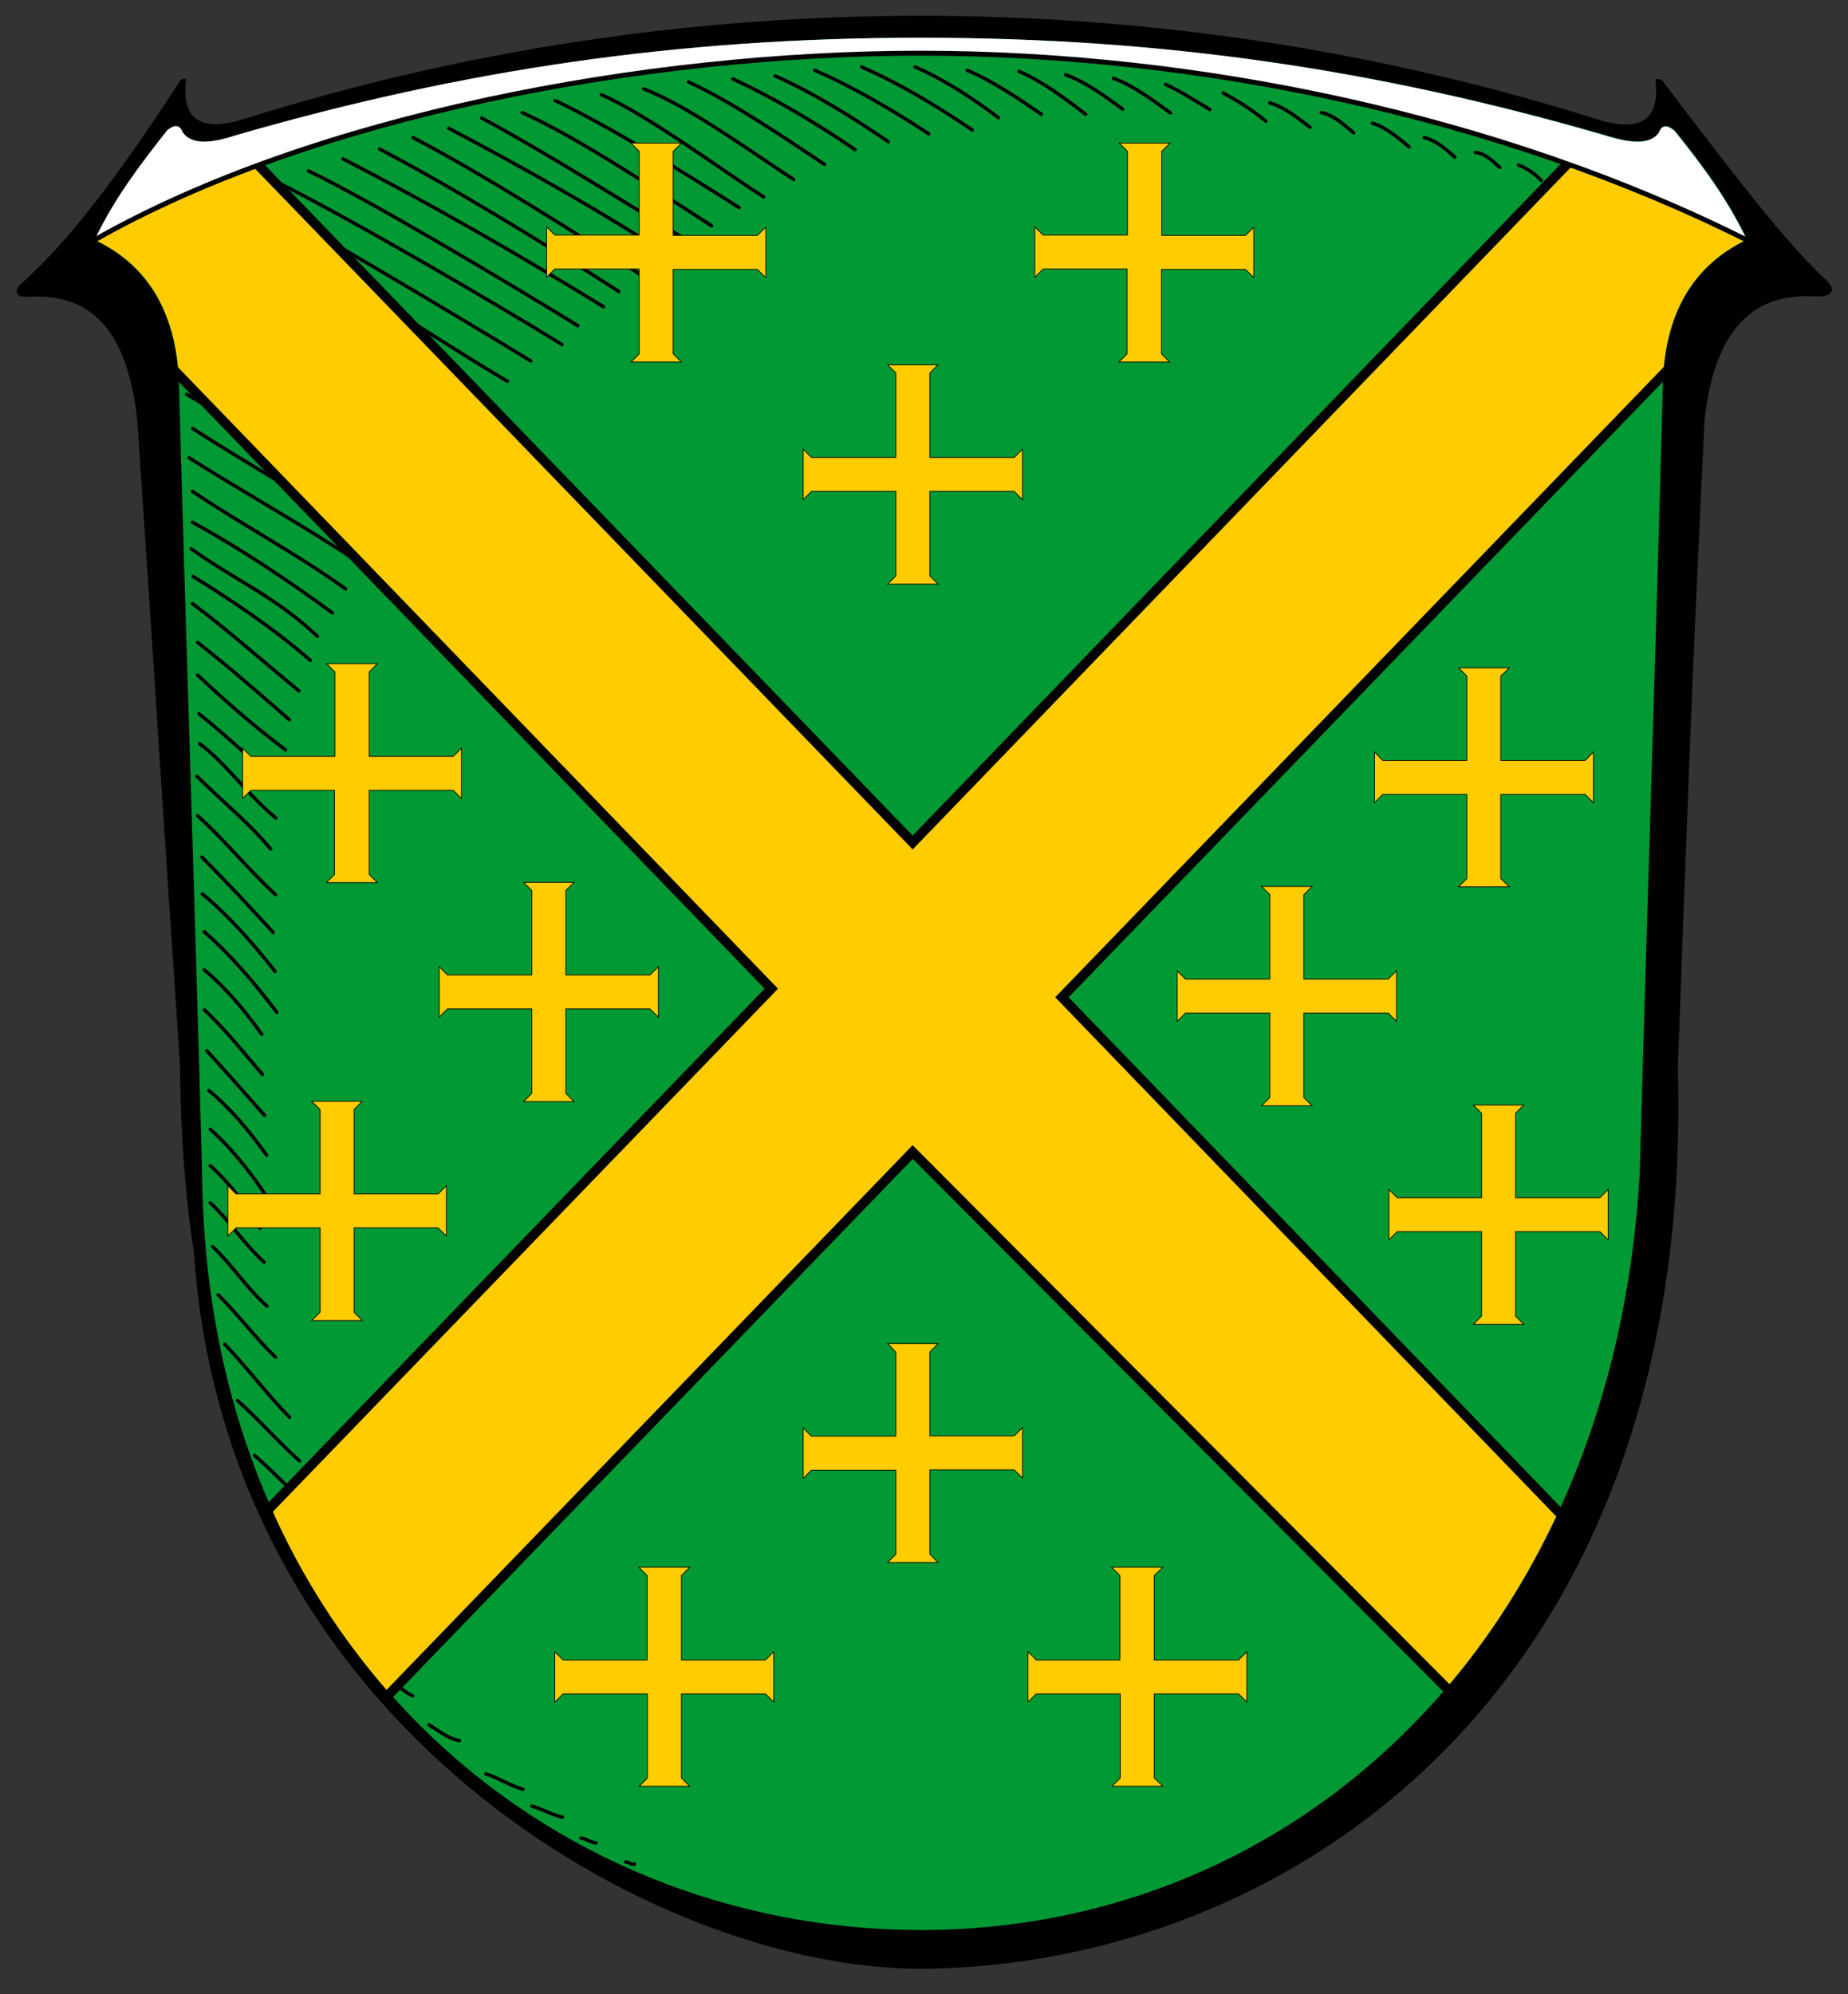 <?xml version="1.0" encoding="utf-8"?>
<!-- Generator: Adobe Illustrator 25.4.1, SVG Export Plug-In . SVG Version: 6.00 Build 0)  -->
<svg version="1.1"
	 id="Ebene_1" xmlns:corel-charset="http://product.corel.com/CGS/11/cddns/" xmlns:odm="http://product.corel.com/CGS/11/cddns/"
	 xmlns="http://www.w3.org/2000/svg" xmlns:xlink="http://www.w3.org/1999/xlink" x="0px" y="0px" width="538.6px" height="581.1px"
	 viewBox="0 0 538.6 581.1" style="enable-background:new 0 0 538.6 581.1;" xml:space="preserve">
<rect x="0" y="0" width="538.6" height="581.1" fill="#333333" stroke="none"/>
<style type="text/css">
	.st0{fill-rule:evenodd;clip-rule:evenodd;}
	.st1{fill-rule:evenodd;clip-rule:evenodd;fill:#009933;}
	.st2{fill:none;stroke:#000000;stroke-width:1.008;stroke-linecap:round;stroke-linejoin:round;stroke-miterlimit:10;}
	.st3{fill-rule:evenodd;clip-rule:evenodd;fill:#FFCC00;}
	.st4{fill:none;stroke:#000000;stroke-width:2.808;stroke-miterlimit:10;}
	.st5{fill:none;stroke:#000000;stroke-width:0.216;stroke-miterlimit:10;}
	.st6{fill-rule:evenodd;clip-rule:evenodd;fill:#FFFFFF;}
	.st7{fill:none;stroke:#000000;stroke-width:1.44;stroke-linecap:round;stroke-linejoin:round;stroke-miterlimit:10;}
</style>
<g id="Rahmen">
	<path class="st0" d="M268.4,573.7C375.1,573,494.2,493.2,489,310.9c2.8-74.8,4.1-113.7,7.8-188.5c3-27.7,15.2-37.3,32.8-36
		c4.7,0.1,5.2-2.1,3.1-4.3c-10.4-9.7-22.2-24.2-48.2-58.6c-0.6-0.6-2.1-0.6-2,0c1.4,12-4.9,15.3-17.8,11
		C401.1,14.6,335.3,4.6,268.4,4.6c-66.9,0-132.8,9.9-196.4,29.8c-12.9,4.2-19.2,1-17.8-11c0.1-0.6-1-0.6-1.6,0
		C30.3,57.8,16.7,73.4,5.8,83c-1.4,1.6-1.6,3.6,2,3.5C25.3,85.3,37,94.6,40,122.4c5.1,74.8,7.4,113.7,12.5,188.5
		c0.1,19.2,1.4,37.1,4,53.9C65.8,502.7,191,573.7,268.4,573.7z"/>
	<path class="st1" d="M268.4,562.4c110.1,0,202-85.7,209.5-220.6c2.1-76,4.7-152.1,6.7-228.2c0.3-22.8,9.4-36.5,24.6-43.8
		c-5.7-12-13.2-22-21.1-31.8c-1.6-1.3-3.5-2.2-4.5,0.5c-2.5,3.7-8.3,3.2-15.6,0.9C401.9,20.3,339.1,11,268.4,11
		S134.8,20.3,68.8,39.4c-7.3,2.4-13,2.9-15.6-0.9c-1-2.7-2.9-1.8-4.5-0.5C41,47.8,33.3,57.8,27.6,69.9c15.2,7.3,24.3,21,24.6,43.8
		c2.1,76.1,4.7,152.1,6.7,228.2C60.1,478,158.3,562.4,268.4,562.4z"/>
</g>
<g id="Schraffur">
	<path class="st2" d="M175.3,27.6c13.8,6.1,34.3,21.5,47.3,29.8"/>
	<path class="st2" d="M187.6,25.9c13.3,5.1,31.5,18.5,43.7,26.4"/>
	<path class="st2" d="M200.7,23.9c12.6,5.8,27.6,16,39.6,24"/>
	<path class="st2" d="M213.6,23c11.9,5.5,24.5,13,35.6,20.6"/>
	<path class="st2" d="M225.9,22.1c11.2,5,22.5,12,33,19.2"/>
	<path class="st2" d="M237.5,20.5c11.1,4.8,22.8,11.7,33.2,18.5"/>
	<path class="st2" d="M251.1,19.5c11.2,4.9,21.8,11.3,32.3,18.4"/>
	<path class="st2" d="M266.7,19.5c8.5,3.7,16.6,9,24.3,14.8"/>
	<path class="st2" d="M310.6,21.8c5.7,2,11.4,6.2,16.6,10"/>
	<path class="st2" d="M152.2,32.8c16.8,7.6,38.9,22.5,55.2,33"/>
	<path class="st2" d="M281.9,20.5c7.2,3,14.8,8.1,21.6,12.8"/>
	<path class="st2" d="M324.5,22.8c5.7,2.1,11.4,6.3,16.6,10.1"/>
	<path class="st2" d="M339.7,24.6c3.7,1.6,8.5,4.7,12.9,7.3"/>
	<path class="st2" d="M370.1,30c4.2,1.2,8.1,4.3,11.7,7.1"/>
	<path class="st2" d="M297,20.8c6.6,2.8,13.3,7.8,19.4,12.5"/>
	<path class="st2" d="M385.1,32.8c3.5,0.7,6.6,3.5,9.4,5.9"/>
	<path class="st2" d="M400,35.9c3.8,1.1,7.4,4.2,10.7,6.9"/>
	<path class="st2" d="M415.1,40.1c3.2,0.7,6.3,3.3,8.9,5.7"/>
	<path class="st2" d="M430,44.4c2.7,0.3,5,2.4,7.1,4.4"/>
	<path class="st2" d="M442.6,48.1c2.6,1,4.7,2.5,6.6,4.5"/>
	<path class="st2" d="M456.6,53.6c1.9,0.9,3.1,1.2,4.2,2.5"/>
	<path class="st2" d="M356.5,27.1c4.4,2.4,8.6,5,12.4,8.2"/>
	<path class="st2" d="M130.8,37.4c19.1,10,44.5,24.2,63.2,36.5"/>
	<path class="st2" d="M120.4,40.1c20.3,10.6,46.7,27.4,66.7,40.2"/>
	<path class="st2" d="M161.8,29.3c15.8,7.5,38.4,21.5,53.6,31.2"/>
	<path class="st2" d="M110.6,43.4c22,11.6,48,27.5,69.7,41.5"/>
	<path class="st2" d="M100,46.3c25.9,13.4,50.2,27.3,75.9,43.1"/>
	<path class="st2" d="M80.4,52.9c19.2,9.4,64.7,35.9,83.4,47.5"/>
	<path class="st2" d="M71.5,55.9c18.6,10.7,64.4,37.7,83.2,49.3"/>
	<path class="st2" d="M53.4,63.7c18.4,10,70.8,43.1,88.4,54"/>
	<path class="st2" d="M42.4,67.3c19.9,9,77.3,44.8,95.5,56.1"/>
	<path class="st2" d="M89.9,49.8c19.1,9.2,59.8,33.6,78.5,45.1"/>
	<path class="st2" d="M35.1,71.7c19.3,8.7,77.9,45.1,96.8,56.8"/>
	<path class="st2" d="M54.6,106.7c20.4,11.6,41.5,24.3,63.6,37.1"/>
	<path class="st2" d="M48.4,86.9c20.7,10.7,59.5,34.6,79.8,47.5"/>
	<path class="st2" d="M54.4,114.9c19.2,11.4,39.5,22.9,59,34.8"/>
	<path class="st2" d="M55.1,133.4c16.1,10.2,34.2,20.2,49.8,30.7"/>
	<path class="st2" d="M53.6,98.3c21.4,11.6,48.1,28.7,69.7,41.5"/>
	<path class="st2" d="M56.1,152.2c13.9,7.6,27.5,16.7,40.8,26.4"/>
	<path class="st2" d="M55.7,159.9c12.6,9.1,24.4,13.8,36.8,25.5"/>
	<path class="st2" d="M56.2,124.9c17,11,36.5,21.7,53.6,33.6"/>
	<path class="st2" d="M56.3,168c10.9,6.7,24,15.5,34.1,24.4"/>
	<path class="st2" d="M57.6,196.7c7.1,6.7,15.6,14.3,25.6,21.8"/>
	<path class="st2" d="M56.1,175.9c10.3,7.7,20.4,16.7,31,25.4"/>
	<path class="st2" d="M58,208c8.3,6.6,16.3,14.3,24.9,21.8"/>
	<path class="st2" d="M58.2,216.7c7.9,6,12.9,13.8,22.2,21.7"/>
	<path class="st2" d="M57.4,226.2c7,7,14.8,13.2,21.5,21.2"/>
	<path class="st2" d="M57.6,237.7c8.1,7.3,13.5,14.4,22.7,23"/>
	<path class="st2" d="M57.6,187.2c9.4,7.4,17.3,14.3,26.7,22.5"/>
	<path class="st2" d="M59.5,271.5c7.6,6.6,14.6,14.8,21.2,23.5"/>
	<path class="st2" d="M59.5,282.6c6.2,5.1,11.7,11.7,16.8,18.8"/>
	<path class="st2" d="M58.9,249.8c6.7,6.8,13.8,14.3,20.7,21.9"/>
	<path class="st2" d="M59.6,294.3c6,5.6,11.4,12.4,16.9,18.8"/>
	<path class="st2" d="M60.3,306.2c5.5,6,11.2,12.5,16.8,18.8"/>
	<path class="st2" d="M60.9,317.8c6.2,5.1,11.7,11.7,16.8,18.8"/>
	<path class="st2" d="M61.3,329.1c5.9,5.2,11.2,11.8,16,19"/>
	<path class="st2" d="M63.6,377.3c5.8,5.8,10.9,12.6,16.7,18.2"/>
	<path class="st2" d="M61.3,339.7c5.5,4.9,10.2,11.2,14.5,18.2"/>
	<path class="st2" d="M62,363.3c5.5,5.1,10,12.2,15.8,17.3"/>
	<path class="st2" d="M74.2,424.1c6.4,5.6,12.4,12.2,18.9,17.6"/>
	<path class="st2" d="M69.2,408.1c6.2,5.5,12,12.2,18.1,17.6"/>
	<path class="st2" d="M81.7,440.9c6.3,5.2,12.1,11.4,18.4,16.4"/>
	<path class="st2" d="M103.3,475.6c2.8,1.7,5,4.3,7.8,5.9"/>
	<path class="st2" d="M111.5,488.1c3.1,1.8,5.6,4.5,8.8,6.1"/>
	<path class="st2" d="M125,502.6c3.2,1.9,5.7,4.1,8.9,4.6"/>
	<path class="st2" d="M182.4,542.6c0.9-0.1,1.6,0.9,2.5,0.6"/>
	<path class="st2" d="M90.2,456.4c3,2.3,5.5,5.5,8.6,7.6"/>
	<path class="st2" d="M141.6,516.9c3.8,1.2,7,3.4,10.8,4.5"/>
	<path class="st2" d="M155,526.3c3.2,0.9,5.8,2.5,8.9,3.2"/>
	<path class="st2" d="M169.3,535.6c1.6,0.2,2.8,1.3,4.4,1.4"/>
	<path class="st2" d="M59,260.5c7.6,6.3,14.6,14.2,21.2,22.6"/>
	<path class="st2" d="M56.1,143.2c15.2,10.2,30,17.9,44.6,28.4"/>
	<path class="st2" d="M62.4,59.4c19,8.9,66.2,40.5,85.5,51.7"/>
	<path class="st2" d="M140.4,34.4c18.1,9.7,42.2,24.9,59.8,35.6"/>
	<path class="st2" d="M61.3,350.5c5.5,5.1,10,12.2,15.7,17.3"/>
	<path class="st2" d="M65.5,391.7c6.5,6.8,12.5,14.8,18.9,21.3"/>
</g>
<g id="Entwurf">
	<path class="st3" d="M484.7,109.2L309.5,290.6l144.7,149.9c-8.8,19.1-19.8,36.3-32.6,51.3L266,335.7L113.6,493.5
		c-13.9-15.8-25.7-33.9-34.7-54.4l145.9-151.1L52.1,109.2C50.7,89,41.8,76.6,27.6,69.9C42,61.7,58.1,54.5,75.2,48.1L266,245.5
		l191-197.8c18,6.4,35.5,13.8,52.1,22.1C494.9,76.7,486,89,484.7,109.2z"/>
</g>
<g id="Ebene_x0020_1">
	<path class="st4" d="M68.6,41.2L266,245.5L461.8,42.6"/>
	<path class="st4" d="M47.3,104.3l177.5,183.8L77.4,440.7"/>
	<path class="st4" d="M112.8,494.3L266,335.7l157.6,158.2"/>
	<path class="st4" d="M456.5,442.9l-147-152.3l182.5-189"/>
</g>
<g id="Kreuze">
	<g>
		<path class="st3" d="M380,285.3v-24.6l2.4-2.4h-14.7l2.4,2.4v24.6h-24.6l-2.4-2.4v14.7l2.4-2.4h24.6v24.6l-2.4,2.4h14.7l-2.4-2.4
			v-24.6h24.6l2.4,2.4v-14.7l-2.4,2.4H380z"/>
		<path class="st5" d="M380,285.3v-24.6l2.4-2.4h-14.7l2.4,2.4v24.6h-24.6l-2.4-2.4v14.7l2.4-2.4h24.6v24.6l-2.4,2.4h14.7l-2.4-2.4
			v-24.6h24.6l2.4,2.4v-14.7l-2.4,2.4H380z"/>
	</g>
	<g>
		<path class="st3" d="M437.4,221.6V197l2.5-2.4h-14.8l2.4,2.4v24.6h-24.5l-2.4-2.5v14.8l2.4-2.4h24.5v24.5l-2.4,2.4h14.8l-2.5-2.4
			v-24.5H462l2.4,2.4v-14.8l-2.4,2.5H437.4z"/>
		<path class="st5" d="M437.4,221.6V197l2.5-2.4h-14.8l2.4,2.4v24.6h-24.5l-2.4-2.5v14.8l2.4-2.4h24.5v24.5l-2.4,2.4h14.8l-2.5-2.4
			v-24.5H462l2.4,2.4v-14.8l-2.4,2.5H437.4z"/>
	</g>
	<g>
		<path class="st3" d="M441.7,349v-24.6l2.4-2.4h-14.7l2.4,2.4V349h-24.6l-2.4-2.4v14.7l2.4-2.4h24.6v24.6l-2.4,2.4h14.7l-2.4-2.4
			v-24.6h24.6l2.4,2.4v-14.7l-2.4,2.4H441.7z"/>
		<path class="st5" d="M441.7,349v-24.6l2.4-2.4h-14.7l2.4,2.4V349h-24.6l-2.4-2.4v14.7l2.4-2.4h24.6v24.6l-2.4,2.4h14.7l-2.4-2.4
			v-24.6h24.6l2.4,2.4v-14.7l-2.4,2.4H441.7z"/>
	</g>
	<g>
		<path class="st3" d="M326.5,493.6v24.5l-2.4,2.4h14.8l-2.5-2.4v-24.5h24.6l2.4,2.4v-14.7l-2.4,2.4h-24.6v-24.6l2.5-2.4H324
			l2.4,2.4v24.6H302l-2.4-2.4V496l2.4-2.4H326.5z"/>
		<path class="st5" d="M326.5,493.6v24.5l-2.4,2.4h14.8l-2.5-2.4v-24.5h24.6l2.4,2.4v-14.7l-2.4,2.4h-24.6v-24.6l2.5-2.4H324
			l2.4,2.4v24.6H302l-2.4-2.4V496l2.4-2.4H326.5z"/>
	</g>
	<g>
		<path class="st3" d="M188.7,493.6v24.5l-2.4,2.4H201l-2.4-2.4v-24.5h24.5l2.4,2.4v-14.7l-2.4,2.4h-24.5v-24.6l2.4-2.4h-14.8
			l2.4,2.4v24.6h-24.5l-2.4-2.4V496l2.4-2.4H188.7z"/>
		<path class="st5" d="M188.7,493.6v24.5l-2.4,2.4H201l-2.4-2.4v-24.5h24.5l2.4,2.4v-14.7l-2.4,2.4h-24.5v-24.6l2.4-2.4h-14.8
			l2.4,2.4v24.6h-24.5l-2.4-2.4V496l2.4-2.4H188.7z"/>
	</g>
	<g>
		<path class="st3" d="M261.1,428.3v24.6l-2.4,2.4h14.7l-2.4-2.4v-24.6h24.6l2.4,2.4v-14.7l-2.4,2.4h-24.6V394l2.4-2.5h-14.7
			l2.4,2.5v24.5h-24.6l-2.4-2.4v14.7l2.4-2.4H261.1z"/>
		<path class="st5" d="M261.1,428.3v24.6l-2.4,2.4h14.7l-2.4-2.4v-24.6h24.6l2.4,2.4v-14.7l-2.4,2.4h-24.6V394l2.4-2.5h-14.7
			l2.4,2.5v24.5h-24.6l-2.4-2.4v14.7l2.4-2.4H261.1z"/>
	</g>
	<g>
		<path class="st3" d="M155,284.1v-24.6l-2.4-2.4h14.7l-2.4,2.4v24.6h24.5l2.5-2.4v14.7l-2.5-2.4h-24.5v24.6l2.4,2.4h-14.7l2.4-2.4
			v-24.6h-24.6l-2.4,2.4v-14.7l2.4,2.4H155z"/>
		<path class="st5" d="M155,284.1v-24.6l-2.4-2.4h14.7l-2.4,2.4v24.6h24.5l2.5-2.4v14.7l-2.5-2.4h-24.5v24.6l2.4,2.4h-14.7l2.4-2.4
			v-24.6h-24.6l-2.4,2.4v-14.7l2.4,2.4H155z"/>
	</g>
	<g>
		<path class="st3" d="M97.6,220.4v-24.6l-2.4-2.4h14.8l-2.4,2.4v24.6h24.5l2.4-2.4v14.7l-2.4-2.4h-24.5v24.5l2.4,2.4H95.1l2.4-2.4
			v-24.5H73.1l-2.4,2.4V218l2.4,2.4H97.6z"/>
		<path class="st5" d="M97.6,220.4v-24.6l-2.4-2.4h14.8l-2.4,2.4v24.6h24.5l2.4-2.4v14.7l-2.4-2.4h-24.5v24.5l2.4,2.4H95.1l2.4-2.4
			v-24.5H73.1l-2.4,2.4V218l2.4,2.4H97.6z"/>
	</g>
	<g>
		<path class="st3" d="M93.3,347.9v-24.6l-2.5-2.4h14.8l-2.4,2.4v24.6h24.5l2.4-2.4v14.7l-2.4-2.4h-24.5v24.6l2.4,2.4H90.8l2.5-2.4
			v-24.6H68.8l-2.4,2.4v-14.7l2.4,2.4H93.3z"/>
		<path class="st5" d="M93.3,347.9v-24.6l-2.5-2.4h14.8l-2.4,2.4v24.6h24.5l2.4-2.4v14.7l-2.4-2.4h-24.5v24.6l2.4,2.4H90.8l2.5-2.4
			v-24.6H68.8l-2.4,2.4v-14.7l2.4,2.4H93.3z"/>
	</g>
	<g>
		<path class="st3" d="M328.6,68.6V44.1l-2.4-2.4h14.8l-2.4,2.4v24.5H363l2.4-2.4v14.7l-2.4-2.4h-24.5v24.6l2.4,2.4h-14.8l2.4-2.4
			V78.4h-24.5l-2.4,2.4V66.1l2.4,2.4H328.6z"/>
		<path class="st5" d="M328.6,68.6V44.1l-2.4-2.4h14.8l-2.4,2.4v24.5H363l2.4-2.4v14.7l-2.4-2.4h-24.5v24.6l2.4,2.4h-14.8l2.4-2.4
			V78.4h-24.5l-2.4,2.4V66.1l2.4,2.4H328.6z"/>
	</g>
	<g>
		<path class="st3" d="M186.3,68.6V44.1l-2.4-2.4h14.7l-2.4,2.4v24.5h24.5l2.5-2.4v14.7l-2.5-2.4h-24.5v24.6l2.4,2.4h-14.7l2.4-2.4
			V78.4h-24.6l-2.4,2.4V66.1l2.4,2.4H186.3z"/>
		<path class="st5" d="M186.3,68.6V44.1l-2.4-2.4h14.7l-2.4,2.4v24.5h24.5l2.5-2.4v14.7l-2.5-2.4h-24.5v24.6l2.4,2.4h-14.7l2.4-2.4
			V78.4h-24.6l-2.4,2.4V66.1l2.4,2.4H186.3z"/>
	</g>
	<g>
		<path class="st3" d="M261.1,133.3v-24.6l-2.4-2.4h14.7l-2.4,2.4v24.6h24.6l2.4-2.4v14.7l-2.4-2.4h-24.6v24.6l2.4,2.4h-14.7
			l2.4-2.4v-24.6h-24.6l-2.4,2.4v-14.7l2.4,2.4H261.1z"/>
		<path class="st5" d="M261.1,133.3v-24.6l-2.4-2.4h14.7l-2.4,2.4v24.6h24.6l2.4-2.4v14.7l-2.4-2.4h-24.6v24.6l2.4,2.4h-14.7
			l2.4-2.4v-24.6h-24.6l-2.4,2.4v-14.7l2.4,2.4H261.1z"/>
	</g>
	<path class="st6" d="M509.1,69.9c-5.7-12-13.2-22-21.1-31.8c-1.6-1.3-3.5-2.2-4.5,0.5c-2.5,3.7-8.3,3.2-15.6,0.9
		C401.9,20.3,339.1,11,268.4,11S134.8,20.3,68.8,39.4c-7.3,2.4-13,2.9-15.6-0.9c-1-2.7-2.9-1.8-4.5-0.5C41,47.8,33.3,57.8,27.6,69.9
		c63.7-36.2,160.5-54.4,240.7-54.4S436.8,33.6,509.1,69.9z"/>
	<path class="st7" d="M27.6,69.9c63.7-36.2,160.5-54.4,240.7-54.4s168.4,18.2,240.7,54.4"/>
</g>
</svg>
